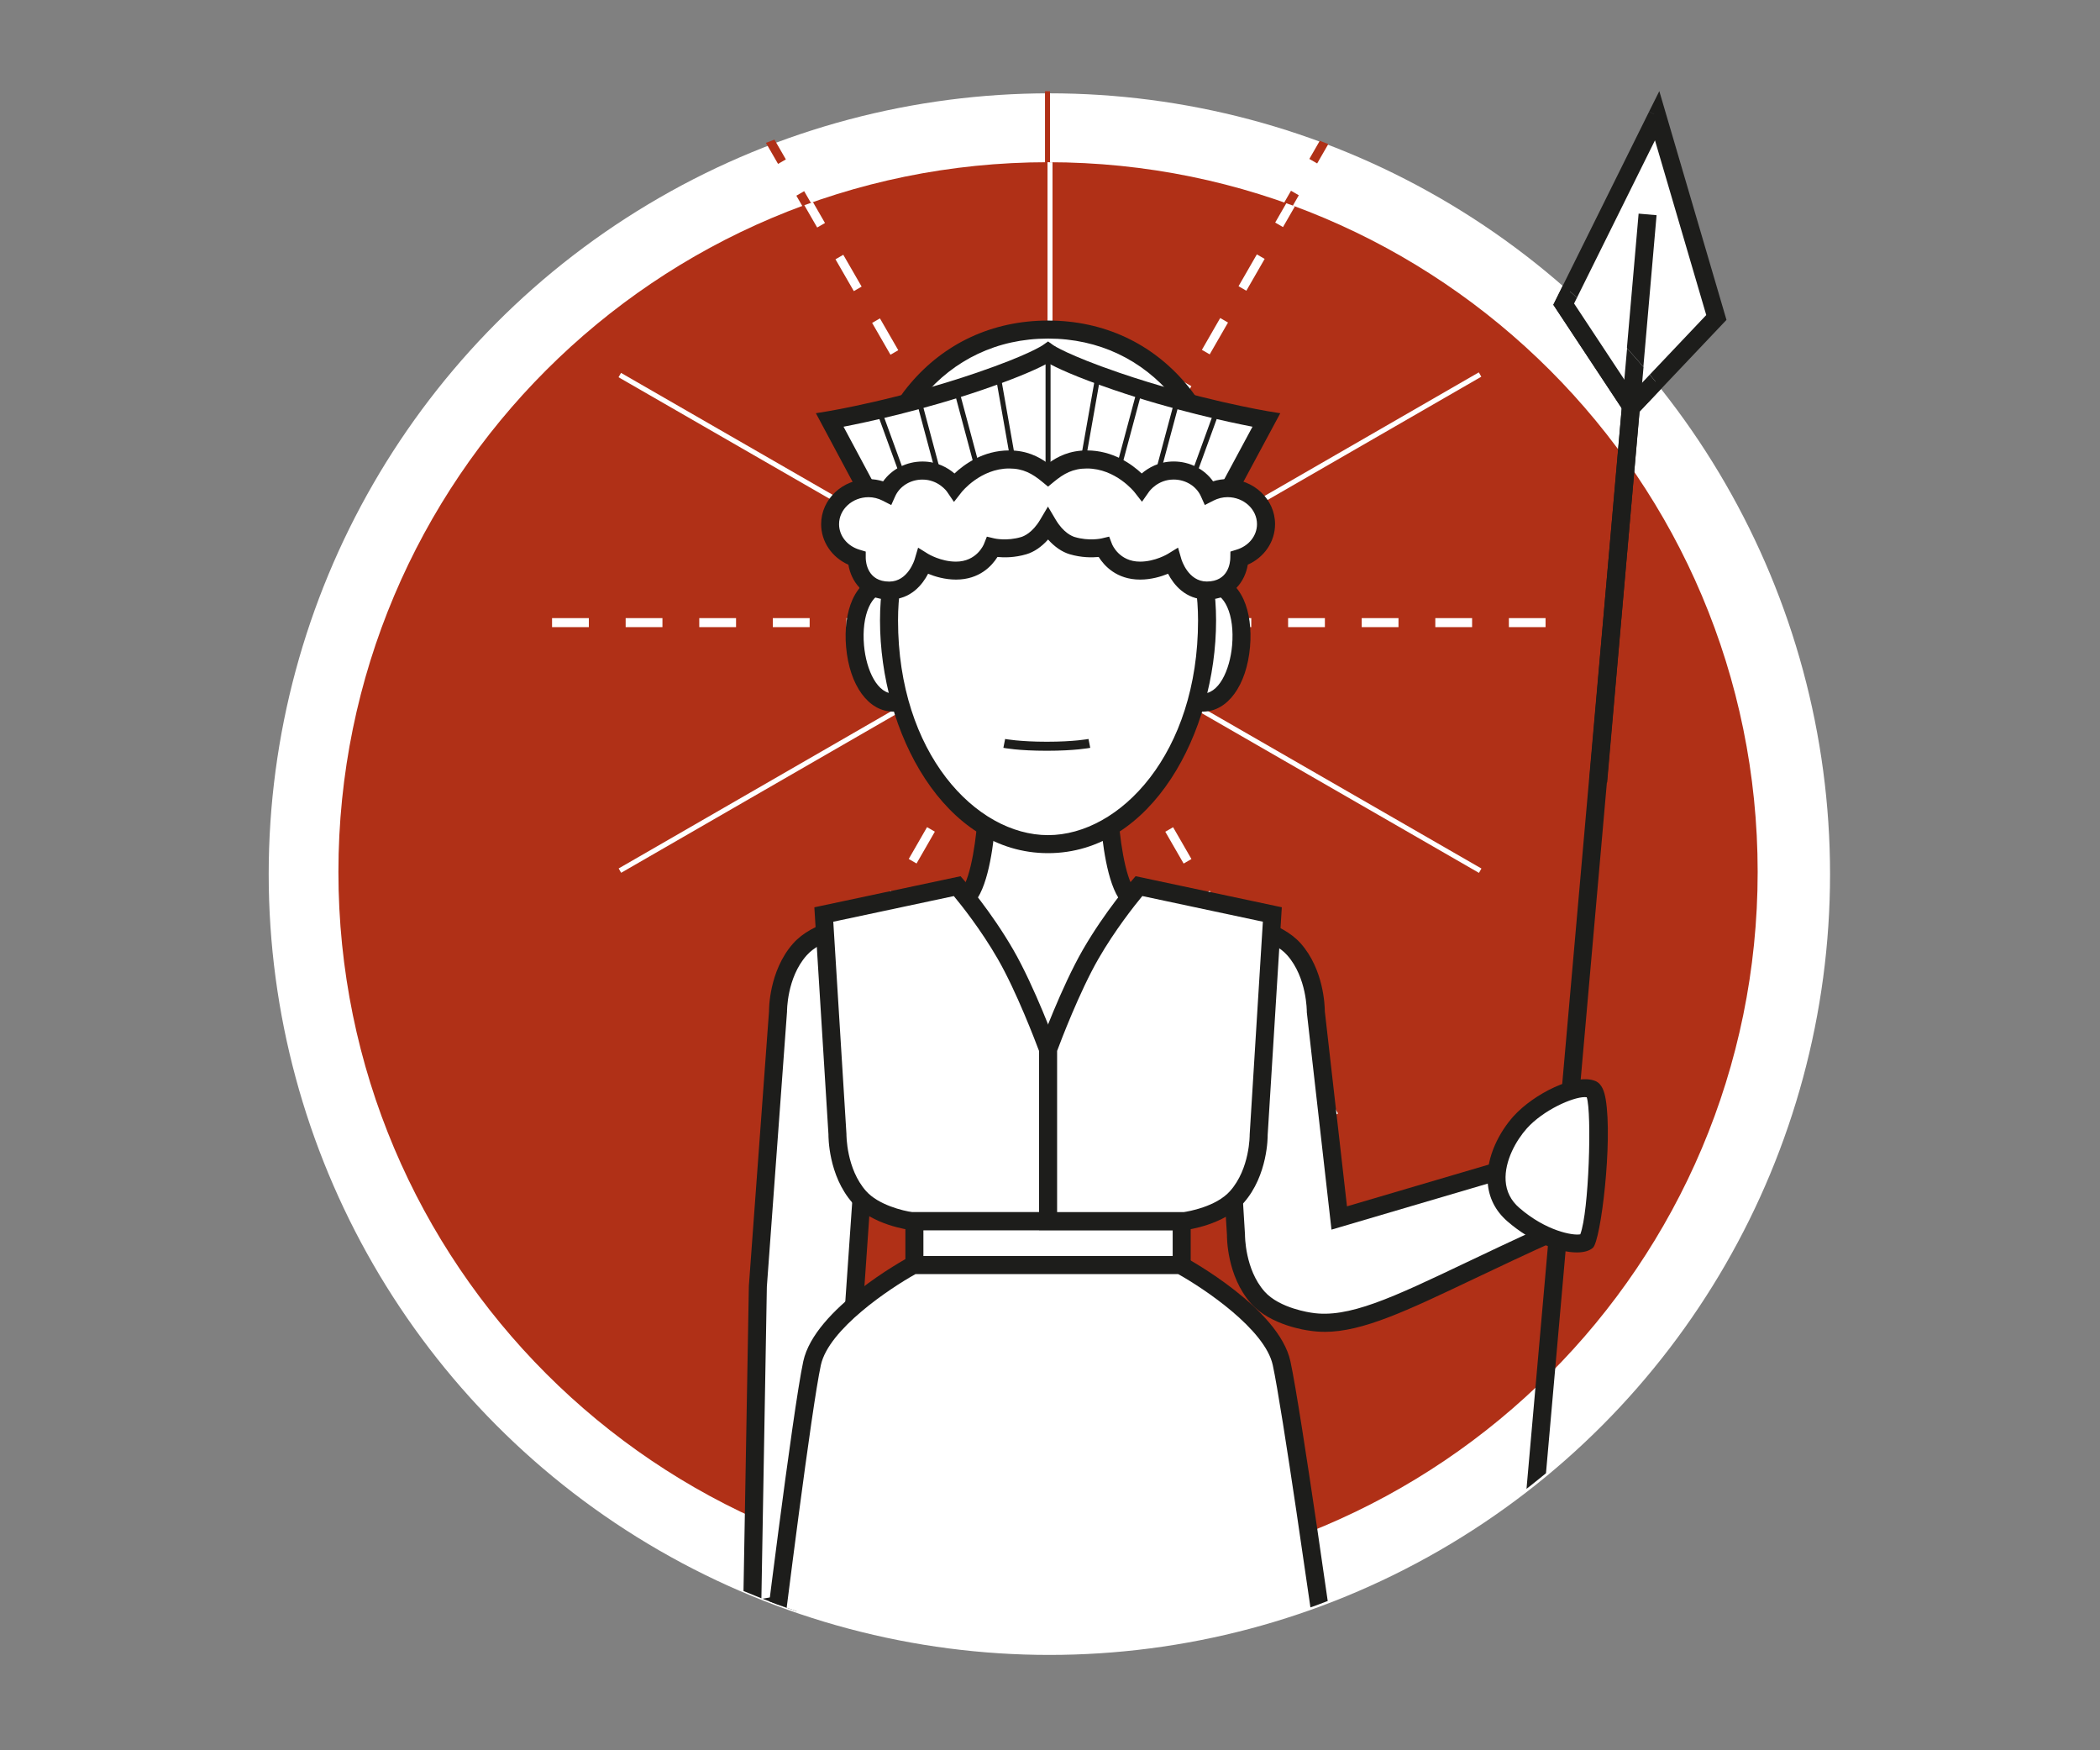 <?xml version="1.0" encoding="UTF-8"?>
<svg xmlns="http://www.w3.org/2000/svg" xmlns:xlink="http://www.w3.org/1999/xlink" viewBox="0 0 600 500">
  <rect x="0" y="0" width="600" height="500" fill="#808080" stroke="none"/>
  <defs>
    <style>
      .cls-1 {
        clip-path: url(#clippath);
      }

      .cls-2 {
        fill: none;
      }

      .cls-2, .cls-3, .cls-4, .cls-5 {
        stroke-width: 0px;
      }

      .cls-6 {
        clip-path: url(#clippath-1);
      }

      .cls-7 {
        clip-path: url(#clippath-2);
      }

      .cls-3 {
        fill: #1d1d1b;
      }

      .cls-4 {
        fill: #b03017;
      }

      .cls-5 {
        fill: #fff;
      }
    </style>
    <clipPath id="clippath">
      <path class="cls-2" d="m75.7,249.09c0,123.17,99.85,223.02,223.03,223.02s223.02-99.85,223.02-223.02S421.9,26.06,298.73,26.06,75.7,125.91,75.7,249.09"/>
    </clipPath>
    <clipPath id="clippath-1">
      <path class="cls-2" d="m96.69,249.09c0,111.97,90.78,202.75,202.75,202.75s202.75-90.77,202.75-202.75S411.42,46.34,299.45,46.34,96.69,137.11,96.69,249.09"/>
    </clipPath>
    <clipPath id="clippath-2">
      <path class="cls-2" d="m76.42,249.09c0,123.17,99.85,223.02,223.03,223.02s223.03-99.85,223.03-223.02S422.62,26.06,299.45,26.06,76.42,125.91,76.42,249.09"/>
    </clipPath>
  </defs>
  <g id="kreis">
    <circle class="cls-5" cx="299.82" cy="249.71" r="223.05"/>
  </g>
  <g id="Ebene_13" data-name="Ebene 13">
    <g class="cls-1">
      <path class="cls-4" d="m440.88,179.15h-10.48v-2.58h10.48v2.58Zm-20.99,0h-10.51v-2.58h10.51v2.58Zm-21.03,0h-10.51v-2.58h10.51v2.58Zm-21.03,0h-10.51v-2.58h10.51v2.58Zm-21.03,0h-10.52v-2.58h10.52v2.58Zm-21.03,0h-10.52v-2.58h10.52v2.58Zm-21.03,0h-10.51v-2.58h10.51v2.58Zm-21.03,0h-10.51v-2.58h10.51v2.58Zm-21.03,0h-10.51v-2.58h10.51v2.58Zm-21.03,0h-10.52v-2.58h10.52v2.58Zm-21.03,0h-10.52v-2.58h10.52v2.58Zm-21.03,0h-10.51v-2.58h10.51v2.58Zm-21.03,0h-10.51v-2.58h10.51v2.58Zm-21.03,0h-10.51v-2.58h10.51v2.58Z"/>
      <rect class="cls-4" x="157.44" y="177.15" width="283.69" height="1.43" transform="translate(-48.83 173.27) rotate(-29.97)"/>
      <path class="cls-4" d="m219.28,319.39l-2.23-1.29,5.23-9.09,2.23,1.29-5.23,9.09Zm10.47-18.18l-2.23-1.29,5.23-9.09,2.23,1.29-5.23,9.09Zm10.47-18.18l-2.23-1.29,5.23-9.09,2.23,1.29-5.23,9.09Zm10.47-18.18l-2.23-1.29,5.23-9.09,2.23,1.29-5.23,9.09Zm10.47-18.18l-2.23-1.29,5.23-9.09,2.23,1.29-5.23,9.09Zm10.47-18.18l-2.23-1.29,5.23-9.09,2.23,1.29-5.23,9.09Zm10.47-18.18l-2.23-1.29,5.23-9.09,2.23,1.29-5.23,9.09Zm10.47-18.18l-2.23-1.29,5.23-9.09,2.23,1.29-5.23,9.09Zm10.47-18.18l-2.23-1.29,5.23-9.09,2.23,1.29-5.23,9.09Zm10.47-18.18l-2.23-1.29,5.23-9.09,2.23,1.29-5.23,9.09Zm10.47-18.18l-2.23-1.29,5.23-9.09,2.23,1.29-5.23,9.09Zm10.47-18.18l-2.23-1.29,5.23-9.09,2.23,1.29-5.23,9.09Zm10.47-18.18l-2.23-1.29,5.23-9.09,2.23,1.29-5.23,9.09Zm10.47-18.18l-2.23-1.29,5.23-9.09,2.23,1.29-5.23,9.09Zm10.47-18.18l-2.23-1.29,5.23-9.09,2.23,1.29-5.23,9.09Zm10.47-18.18l-2.23-1.29,5.23-9.09,2.23,1.29-5.23,9.09Z"/>
      <rect class="cls-4" x="298.57" y="15.66" width="1.43" height="324.4"/>
      <path class="cls-4" d="m379.35,319.37l-5.24-9.09,2.23-1.29,5.24,9.09-2.23,1.29Zm-10.47-18.17l-5.24-9.09,2.23-1.29,5.24,9.09-2.23,1.29Zm-10.47-18.17l-5.24-9.09,2.23-1.29,5.24,9.09-2.23,1.29Zm-10.47-18.17l-5.24-9.09,2.23-1.29,5.24,9.09-2.23,1.29Zm-10.47-18.17l-5.24-9.09,2.23-1.29,5.24,9.09-2.23,1.29Zm-10.47-18.17l-5.24-9.09,2.23-1.29,5.24,9.09-2.23,1.29Zm-10.47-18.17l-5.24-9.09,2.23-1.29,5.24,9.09-2.23,1.29Zm-10.47-18.17l-5.24-9.09,2.23-1.29,5.24,9.09-2.23,1.29Zm-10.47-18.17l-5.24-9.09,2.23-1.29,5.24,9.09-2.23,1.29Zm-10.47-18.17l-5.24-9.09,2.23-1.29,5.24,9.09-2.23,1.29Zm-10.47-18.17l-5.24-9.09,2.23-1.29,5.24,9.09-2.23,1.29Zm-10.47-18.17l-5.24-9.09,2.23-1.29,5.24,9.09-2.23,1.29Zm-10.47-18.17l-5.24-9.09,2.23-1.29,5.24,9.09-2.23,1.29Zm-10.47-18.17l-5.24-9.09,2.23-1.29,5.24,9.09-2.23,1.29Zm-10.47-18.17l-5.24-9.09,2.23-1.29,5.24,9.09-2.23,1.29Zm-10.47-18.17l-5.24-9.09,2.23-1.29,5.24,9.09-2.23,1.29Z"/>
      <rect class="cls-4" x="298.57" y="36.11" width="1.43" height="283.69" transform="translate(-4.3 348.47) rotate(-60.06)"/>
    </g>
    <path class="cls-4" d="m299.44,451.83c-111.97,0-202.75-90.77-202.75-202.75S187.47,46.34,299.44,46.34s202.75,90.77,202.75,202.75-90.77,202.75-202.75,202.75"/>
    <g class="cls-6">
      <path class="cls-5" d="m441.59,179.15h-10.48v-2.58h10.48v2.58Zm-20.99,0h-10.51v-2.58h10.51v2.58Zm-21.03,0h-10.51v-2.58h10.51v2.58Zm-21.03,0h-10.51v-2.58h10.51v2.58Zm-21.03,0h-10.52v-2.58h10.52v2.58Zm-21.03,0h-10.52v-2.58h10.52v2.58Zm-21.03,0h-10.51v-2.58h10.51v2.58Zm-21.03,0h-10.51v-2.58h10.51v2.58Zm-21.03,0h-10.51v-2.58h10.51v2.58Zm-21.03,0h-10.52v-2.58h10.52v2.58Zm-21.03,0h-10.52v-2.58h10.52v2.58Zm-21.03,0h-10.51v-2.58h10.51v2.58Zm-21.03,0h-10.51v-2.58h10.51v2.58Zm-21.03,0h-10.51v-2.58h10.51v2.58Z"/>
      <rect class="cls-5" x="158.15" y="177.15" width="283.69" height="1.43" transform="translate(-48.74 173.63) rotate(-29.97)"/>
      <path class="cls-5" d="m219.99,319.39l-2.23-1.29,5.23-9.09,2.23,1.29-5.23,9.09Zm10.47-18.18l-2.23-1.29,5.23-9.09,2.23,1.29-5.23,9.09Zm10.47-18.18l-2.23-1.29,5.23-9.09,2.23,1.29-5.23,9.09Zm10.47-18.18l-2.23-1.29,5.23-9.09,2.23,1.29-5.23,9.09Zm10.47-18.18l-2.23-1.29,5.23-9.09,2.23,1.29-5.23,9.09Zm10.47-18.18l-2.23-1.29,5.23-9.09,2.23,1.29-5.23,9.09Zm10.47-18.18l-2.23-1.29,5.23-9.09,2.23,1.29-5.23,9.09Zm10.47-18.18l-2.23-1.29,5.23-9.09,2.23,1.29-5.23,9.09Zm10.47-18.18l-2.23-1.29,5.23-9.09,2.23,1.29-5.23,9.09Zm10.47-18.18l-2.23-1.29,5.23-9.09,2.23,1.29-5.23,9.09Zm10.47-18.18l-2.23-1.29,5.23-9.09,2.23,1.29-5.23,9.09Zm10.47-18.18l-2.23-1.29,5.23-9.09,2.23,1.29-5.23,9.09Zm10.47-18.18l-2.23-1.29,5.23-9.09,2.23,1.29-5.23,9.09Zm10.47-18.18l-2.23-1.29,5.23-9.09,2.23,1.29-5.23,9.09Zm10.47-18.18l-2.23-1.29,5.23-9.09,2.23,1.29-5.23,9.09Zm10.47-18.18l-2.23-1.29,5.23-9.09,2.23,1.29-5.23,9.09Z"/>
      <rect class="cls-5" x="299.29" y="15.66" width="1.43" height="324.4"/>
      <path class="cls-5" d="m380.06,319.37l-5.24-9.09,2.23-1.29,5.24,9.09-2.23,1.29Zm-10.47-18.17l-5.24-9.09,2.23-1.29,5.24,9.09-2.23,1.29Zm-10.47-18.17l-5.24-9.09,2.23-1.29,5.24,9.09-2.23,1.29Zm-10.47-18.17l-5.24-9.09,2.23-1.29,5.24,9.09-2.23,1.29Zm-10.47-18.17l-5.24-9.09,2.23-1.29,5.24,9.09-2.23,1.29Zm-10.47-18.17l-5.24-9.09,2.23-1.29,5.24,9.09-2.23,1.29Zm-10.47-18.17l-5.24-9.09,2.23-1.29,5.24,9.09-2.23,1.29Zm-10.47-18.17l-5.24-9.09,2.23-1.29,5.24,9.09-2.23,1.29Zm-10.47-18.17l-5.24-9.09,2.23-1.29,5.24,9.09-2.23,1.29Zm-10.47-18.17l-5.24-9.09,2.23-1.29,5.24,9.09-2.23,1.29Zm-10.47-18.17l-5.24-9.09,2.23-1.29,5.24,9.09-2.23,1.29Zm-10.47-18.17l-5.24-9.09,2.23-1.29,5.24,9.09-2.23,1.29Zm-10.47-18.17l-5.24-9.09,2.23-1.29,5.24,9.09-2.23,1.29Zm-10.47-18.17l-5.24-9.09,2.23-1.29,5.24,9.09-2.23,1.29Zm-10.47-18.17l-5.24-9.09,2.23-1.29,5.24,9.09-2.23,1.29Zm-10.47-18.17l-5.24-9.09,2.23-1.29,5.24,9.09-2.23,1.29Z"/>
      <rect class="cls-5" x="299.29" y="36.11" width="1.43" height="283.69" transform="translate(-3.94 349.09) rotate(-60.06)"/>
    </g>
    <polygon class="cls-5" points="473.46 33.03 473.45 33.04 473.45 33.03 473.45 33.06 446.77 86.87 466.17 116.23 490.39 90.68 473.46 33.03"/>
    <path class="cls-3" d="m465.81,120.36l-22-33.3,27.34-55.14,1.46.72h.03s-1.48-.75-1.48-.75l2.93-5.86,19.19,65.35-27.47,28.98Zm-16.08-33.67l16.8,25.43,20.97-22.12-14.65-49.91-23.11,46.61Z"/>
    <rect class="cls-3" x="382.33" y="139.72" width="162.7" height="5.15" transform="translate(281.67 591.87) rotate(-85.02)"/>
    <g class="cls-7">
      <path class="cls-5" d="m443.86,351.89l-8.92-19.35-52.31,15.41-6.69-58.91s.17-10.61-6.24-17.84c-5.03-5.68-15-6.89-15-6.89h-38.93v49.06s10.58-2.69,16.66,7.85c6.26,10.84,7.74,6,7.74,6l11.5,9.24.6,2.57.86,13.79s-.17,10.61,6.24,17.84c5.03,5.68,15.01,6.9,15.01,6.9,14.74,2.41,32.1-8.86,69.49-25.67"/>
      <path class="cls-3" d="m378.43,380.46c-1.52,0-3-.12-4.47-.36-.34-.04-10.9-1.39-16.52-7.73-6.98-7.88-6.89-19.12-6.88-19.59l-.84-13.37-.35-1.49-9.1-7.31c-.3.12-.63.2-.99.25-2.82.3-5.52-2.18-9.08-8.34-5.05-8.75-13.71-6.67-13.8-6.65l-3.21.82v-54.95l41.82.02c.45.06,11,1.41,16.62,7.74,6.59,7.43,6.88,17.85,6.89,19.4l6.33,55.71,51.51-15.17,10.94,23.74-2.37,1.07c-9.05,4.07-16.92,7.81-23.88,11.12-19.22,9.14-31.75,15.1-42.62,15.1Zm-39.6-57.63l15.16,12.18.87,3.86.85,13.79c0,.29-.04,9.93,5.59,16.29,4.31,4.86,13.3,6.03,13.39,6.05,10.48,1.72,23.15-4.31,44.14-14.3,6.36-3.03,13.5-6.42,21.61-10.1l-6.9-14.98-53.12,15.65-7.05-62.11v-.17c0-.09.05-9.73-5.59-16.1-4.02-4.53-12.09-5.86-13.25-6.02h-36.18v43.58c4.88-.09,11.87,1.76,16.32,9.47,1.63,2.82,2.78,4.29,3.51,5.05l.66-2.15Zm-1.11,3.63s0,0,0,0h0Z"/>
      <path class="cls-5" d="m282.45,313.41v-49.07h-38.93s-9.97,1.22-15,6.9c-6.41,7.23-6.24,17.84-6.24,17.84l-5.75,78.33-1.62,92.45,23.36-4.22,8.28-119.14,11.51-9.25s1.48,4.84,7.74-6c6.08-10.54,16.66-7.85,16.66-7.85"/>
      <path class="cls-3" d="m212.28,462.95l1.68-95.59,5.76-78.47c-.01-.25-.11-11.48,6.88-19.36,5.61-6.33,16.17-7.69,16.62-7.74l.31-.02h41.5v54.95l-3.2-.81c-.42-.1-8.83-1.98-13.81,6.64-3.56,6.17-6.29,8.68-9.07,8.34-.36-.04-.69-.13-.99-.25l-8.92,7.17-8.34,120.02-28.42,5.13Zm31.42-196.04c-1.16.17-9.24,1.5-13.25,6.03-5.68,6.4-5.59,16-5.59,16.09l-5.76,78.56-1.56,89.18,18.3-3.31,8.22-118.26,15.35-12.33.66,2.15c.72-.76,1.87-2.22,3.5-5.05,4.45-7.71,11.44-9.56,16.32-9.47v-43.59h-36.18Z"/>
      <path class="cls-5" d="m281.99,231.86s-.81,18.33-5.35,24.02c-1.3,1.62-7.47,2.98-7.47,2.98l12.01,57.82,30.17.29,18.38-58.12s-6.17-1.36-7.47-2.98c-4.54-5.69-5.35-24.02-5.35-24.02h-34.92Z"/>
      <path class="cls-3" d="m313.22,319.57l-34.15-.33-12.95-62.34,2.48-.55c2.59-.57,5.48-1.59,6.07-2.14,2.87-3.6,4.44-15.7,4.74-22.47l.11-2.46h39.84s.11,2.46.11,2.46c.3,6.77,1.87,18.86,4.79,22.53.53.48,3.42,1.5,6.01,2.08l2.75.61-19.8,62.61Zm-29.95-5.44l26.19.25,16.99-53.7c-2.39-.7-5.06-1.76-6.2-3.2-4.02-5.04-5.36-17.57-5.77-23.05h-30.07c-.4,5.48-1.74,18.01-5.76,23.05-1.19,1.48-4,2.57-6.46,3.27l11.09,53.38Z"/>
      <path class="cls-5" d="m299.44,299.77s-6.08-16.63-12.17-27.17c-6.25-10.84-13.79-19.46-13.79-19.46l-38.12,8.11,3.9,62.85s-.17,10.61,6.24,17.84c5.03,5.68,15,6.9,15,6.9h38.93v-49.07Z"/>
      <path class="cls-3" d="m302.02,351.41l-41.81-.02c-.45-.06-11.01-1.41-16.62-7.74-6.99-7.88-6.89-19.11-6.89-19.59l-4.03-64.87,41.77-8.88.99,1.14c.31.36,7.77,8.94,14.08,19.87,6.12,10.61,12.1,26.88,12.35,27.57l.16.43v52.1Zm-41.34-5.15h36.19v-46.03c-.99-2.64-6.45-17.04-11.82-26.34-4.76-8.26-10.33-15.26-12.53-17.91l-34.44,7.33,3.76,60.64c0,.29-.04,9.93,5.6,16.29,3.53,3.98,10.61,5.67,13.24,6.03Z"/>
      <rect class="cls-5" x="261.26" y="348.88" width="76.37" height="12.53"/>
      <path class="cls-3" d="m340.2,363.99h-81.52v-17.68h81.52v17.68Zm-76.37-5.15h71.22v-7.37h-71.22v7.37Z"/>
      <path class="cls-5" d="m219.78,478.52s9.18-74.9,12.25-89.09c3.04-14.04,28.89-28.03,28.89-28.03h76.38s25.85,13.98,28.89,28.03c3.08,14.19,13.37,87.47,13.37,87.47l-159.77,1.62Z"/>
      <path class="cls-3" d="m216.86,481.12l.36-2.92c.38-3.06,9.23-75.17,12.29-89.32,3.26-15.03,29.08-29.16,30.18-29.75l.57-.31h77.68l.57.31c1.1.6,26.92,14.72,30.18,29.75,3.06,14.12,12.98,84.66,13.4,87.66l.41,2.9-165.64,1.68Zm44.71-117.15c-7.29,4.05-24.81,15.72-27.04,26-2.67,12.33-10.12,71.98-11.85,85.94l153.89-1.56c-1.94-13.74-10.25-72.04-12.92-84.38-2.23-10.28-19.75-21.94-27.03-26h-75.05Z"/>
      <polygon class="cls-5" points="473.46 33.03 473.45 33.04 473.45 33.03 473.45 33.06 446.77 86.87 466.17 116.23 490.39 90.68 473.46 33.03"/>
      <path class="cls-3" d="m465.81,120.36l-22-33.3,27.34-55.14,1.46.72h.03s-1.48-.75-1.48-.75l2.93-5.86,19.19,65.35-27.47,28.98Zm-16.08-33.67l16.8,25.43,20.97-22.12-14.65-49.91-23.11,46.61Z"/>
      <rect class="cls-3" x="250.9" y="260.1" width="404.39" height="5.15" transform="translate(151.61 690.94) rotate(-84.96)"/>
      <path class="cls-5" d="m299.46,299.77s6.08-16.63,12.17-27.17c6.25-10.84,13.79-19.46,13.79-19.46l38.12,8.11-3.9,62.85s.17,10.61-6.24,17.84c-5.03,5.68-15,6.9-15,6.9h-38.93v-49.07Z"/>
      <path class="cls-3" d="m338.54,351.41h-41.66v-52.1l.16-.43c.25-.69,6.23-16.96,12.35-27.57,6.31-10.93,13.76-19.51,14.08-19.87l.99-1.14,41.77,8.88-4.04,65.07c.01.27.11,11.51-6.88,19.39-5.61,6.33-16.17,7.69-16.62,7.74l-.16.02Zm-36.51-5.15h36.18c1.16-.17,9.24-1.5,13.25-6.03,5.68-6.4,5.59-16,5.59-16.09l3.77-60.84-34.44-7.33c-2.2,2.67-7.78,9.67-12.53,17.91-5.37,9.3-10.84,23.7-11.82,26.34v46.03Z"/>
      <path class="cls-5" d="m454.82,311.19c-4.1-1.67-14.98,3.29-20.49,9.43-5.51,6.14-10.95,18.52-1.94,26.35,8.87,7.71,18.9,9.43,21.01,7.56,2.12-1.87,5.52-41.68,1.42-43.34"/>
      <path class="cls-3" d="m450.52,357.78c-5.2,0-13.05-2.99-19.82-8.87-3.48-3.02-5.38-6.82-5.66-11.3-.45-7.25,3.51-14.42,7.37-18.71,5.81-6.46,17.72-12.39,23.38-10.1h0c1.98.8,2.63,3.2,2.97,5.19,2.04,11.96-1.35,40.44-3.65,42.47-1,.88-2.6,1.32-4.59,1.32Zm.8-4.72h0Zm1.48-39.65c-3.55,0-11.91,3.76-16.56,8.94-3.01,3.36-6.41,9.28-6.06,14.95.19,3.05,1.5,5.66,3.89,7.73,7.66,6.66,15.4,8,17.44,7.57,2.49-6.44,3.32-34.83,1.84-39.15-.17-.03-.36-.04-.56-.04Zm1.04.16s0,0,0,0h0s0,0,0,0Z"/>
      <path class="cls-5" d="m351.49,156.09c0-34.21-19.45-61.94-52.05-61.94s-52.04,27.73-52.04,61.94,19.45,61.94,52.04,61.94,52.05-27.73,52.05-61.94"/>
      <path class="cls-3" d="m299.44,220.6c-32.16,0-54.62-26.53-54.62-64.51s22.46-64.52,54.62-64.52,54.62,26.53,54.62,64.52-22.46,64.51-54.62,64.51Zm0-123.88c-29.13,0-49.47,24.41-49.47,59.36s20.34,59.36,49.47,59.36,49.47-24.41,49.47-59.36-20.34-59.36-49.47-59.36Z"/>
      <path class="cls-5" d="m264.38,182.83c-.82-9.38-5.24-16.65-11.52-16.1-6.29.55-9.37,8.48-8.55,17.85.82,9.38,5.24,16.65,11.52,16.1,6.29-.55,9.38-8.48,8.55-17.85"/>
      <path class="cls-3" d="m255.17,203.28c-7,0-12.47-7.43-13.43-18.48-.45-5.11.21-9.91,1.83-13.52,1.92-4.25,5.14-6.78,9.06-7.12,3.93-.32,7.54,1.59,10.16,5.44,2.23,3.27,3.7,7.88,4.15,13,.45,5.11-.2,9.91-1.83,13.52-1.92,4.25-5.14,6.78-9.07,7.12-.3.03-.59.04-.88.04Zm-1.66-34.01c-.14,0-.29,0-.43.02-2.05.18-3.67,1.56-4.82,4.11-1.27,2.81-1.77,6.7-1.4,10.95.63,7.16,3.91,14.13,8.74,13.75,2.05-.18,3.67-1.56,4.82-4.11,1.27-2.81,1.76-6.7,1.39-10.95h0c-.37-4.25-1.53-7.99-3.27-10.54-1.46-2.14-3.15-3.23-5.03-3.23Z"/>
      <path class="cls-5" d="m354.58,184.58c.82-9.38-2.27-17.3-8.55-17.85-6.29-.55-10.7,6.72-11.52,16.1-.82,9.38,2.27,17.3,8.55,17.85,6.29.55,10.7-6.72,11.52-16.1"/>
      <path class="cls-3" d="m343.71,203.28c-.29,0-.58-.01-.88-.04-3.92-.34-7.14-2.87-9.06-7.12-1.63-3.6-2.28-8.41-1.83-13.52,1.01-11.5,6.86-19.1,14.31-18.44,3.93.34,7.15,2.87,9.07,7.12,1.63,3.61,2.28,8.41,1.83,13.52h0c-.97,11.05-6.43,18.48-13.43,18.48Zm1.67-34.01c-4.67,0-7.7,6.83-8.31,13.77-.37,4.25.12,8.14,1.4,10.96,1.15,2.55,2.77,3.93,4.82,4.11,4.86.38,8.11-6.59,8.74-13.75h0c.37-4.25-.12-8.14-1.39-10.95-1.15-2.55-2.77-3.93-4.82-4.11-.14-.01-.28-.02-.42-.02Z"/>
      <path class="cls-5" d="m344.88,177.24c0-29.9-16.98-44.38-45.44-44.38s-45.44,14.48-45.44,44.38,16.98,63.9,45.44,63.9,45.44-34,45.44-63.9"/>
      <path class="cls-3" d="m299.44,243.72c-29.66,0-48.01-34.51-48.01-66.47,0-30.28,17.05-46.95,48.01-46.95s48.01,16.67,48.01,46.95c0,31.97-18.36,66.47-48.01,66.47Zm0-108.27c-28.04,0-42.86,14.45-42.86,41.8,0,37.88,22.25,61.32,42.86,61.32s42.86-23.44,42.86-61.32c0-27.35-14.82-41.8-42.86-41.8Z"/>
      <path class="cls-3" d="m299.1,214.47c-8.14,0-12.25-.8-12.42-.84l.5-2.53s4.06.79,11.91.79,11.87-.78,11.91-.79l.5,2.53c-.17.03-4.27.84-12.42.84Z"/>
      <path class="cls-5" d="m361.81,120s-20.19-3.32-42.9-11.11c-15.64-5.36-19.47-8.19-19.47-8.19,0,0-3.82,2.83-19.46,8.19-22.71,7.78-42.9,11.11-42.9,11.11l13.92,26.01,48.45-4.27,46.85,7.11,15.52-28.85Z"/>
      <path class="cls-3" d="m347.7,151.67l-48.34-7.34-49.83,4.39-16.42-30.68,3.55-.58c.2-.03,20.26-3.39,42.48-11.01,14.77-5.06,18.75-7.81,18.79-7.84l1.52-1.07,1.52,1.09s4,2.76,18.77,7.83c22.22,7.62,42.28,10.97,42.49,11.01l3.56.58-18.08,33.62Zm-48.18-12.53l.31.05,45.05,6.84,12.98-24.13c-6.83-1.32-22.69-4.7-39.79-10.57-11-3.77-16.31-6.33-18.63-7.62-2.32,1.29-7.62,3.84-18.63,7.62-17.11,5.86-32.98,9.25-39.8,10.57l11.45,21.39,47.06-4.15Z"/>
      <rect class="cls-3" x="298.73" y="103.62" width="1.43" height="31.3"/>
      <polygon class="cls-3" points="288.83 132.19 284.62 108.31 286.03 108.07 290.24 131.94 288.83 132.19"/>
      <polygon class="cls-3" points="278.8 134.83 272.55 111.48 273.93 111.12 280.19 134.46 278.8 134.83"/>
      <polygon class="cls-3" points="267.27 134.83 261.01 111.48 262.4 111.12 268.65 134.46 267.27 134.83"/>
      <polygon class="cls-3" points="256.75 134.8 249.61 115.18 250.96 114.69 258.1 134.31 256.75 134.8"/>
      <polygon class="cls-3" points="309.84 133.42 308.43 133.17 312.9 107.83 314.31 108.08 309.84 133.42"/>
      <polygon class="cls-3" points="320.61 132.85 319.23 132.48 324.96 111.12 326.34 111.48 320.61 132.85"/>
      <polygon class="cls-3" points="331.62 134.83 330.24 134.46 335.64 114.29 337.03 114.66 331.62 134.83"/>
      <polygon class="cls-3" points="340.28 139.89 338.94 139.4 346.96 117.34 348.31 117.83 340.28 139.89"/>
      <path class="cls-5" d="m361.71,149.73c0-5.68-4.92-10.29-11-10.29-1.91,0-3.68.49-5.24,1.3-1.66-3.71-5.58-6.32-10.15-6.33-6.05,0-9.15,4.59-9.15,4.59,0,0-5.98-7.76-15.62-7.76-5.09,0-8.24,2.06-11.11,4.42-2.86-2.36-6.02-4.42-11.11-4.42-9.65,0-15.62,7.76-15.62,7.76,0,0-3.11-4.59-9.16-4.59-4.57,0-8.49,2.61-10.15,6.32-1.56-.8-3.33-1.3-5.24-1.3-6.08,0-11,4.61-11,10.29,0,4.58,3.22,8.41,7.63,9.74,0,0,.07,9.26,9.34,9.22,7.36-.03,9.71-8.3,9.71-8.3,0,0,4.15,2.59,9.3,2.59,7.89,0,10.41-6.7,10.41-6.7,0,0,4.07,1.02,8.97-.43,2.09-.62,4.77-2.48,6.92-6.11,2.15,3.63,4.82,5.5,6.92,6.11,4.9,1.45,8.97.43,8.97.43,0,0,2.52,6.7,10.42,6.7,5.14,0,9.3-2.59,9.3-2.59,0,0,2.35,8.27,9.71,8.3,9.27.04,9.34-9.22,9.34-9.22,4.41-1.34,7.63-5.17,7.63-9.74"/>
      <path class="cls-3" d="m344.8,171.27h-.06c-6.13-.03-9.45-4.36-11.01-7.37-1.95.8-4.79,1.67-7.98,1.67-6.74,0-10.29-3.99-11.84-6.46-1.89.18-4.92.21-8.28-.78-2.19-.65-4.34-2.13-6.18-4.21-1.84,2.08-3.99,3.56-6.19,4.21-3.35.99-6.38.97-8.27.78-1.55,2.48-5.1,6.46-11.84,6.46-3.19,0-6.04-.87-7.98-1.67-1.56,3.01-4.88,7.34-11.01,7.37h-.06c-7.58,0-10.96-5.42-11.7-9.95-4.72-2.1-7.79-6.57-7.79-11.59,0-7.09,6.09-12.86,13.58-12.86,1.41,0,2.79.22,4.13.64,2.49-3.5,6.68-5.67,11.25-5.67,4.23,0,7.29,1.83,9.14,3.42,2.76-2.6,8.2-6.59,15.63-6.59,4.88,0,8.28,1.67,11.11,3.73,2.82-2.06,6.22-3.73,11.11-3.73,7.43,0,12.88,3.99,15.64,6.59,1.86-1.59,4.91-3.43,9.14-3.43,4.58,0,8.76,2.17,11.25,5.67,1.35-.43,2.73-.64,4.14-.64,7.48,0,13.57,5.77,13.57,12.86,0,5.02-3.06,9.49-7.79,11.59-.74,4.53-4.12,9.95-11.7,9.95Zm-8.22-14.84l.94,3.26c.07.25,1.95,6.41,7.24,6.43h.04c6.26,0,6.69-5.56,6.71-6.68l.04-1.87,1.79-.56c3.47-1.05,5.8-3.98,5.8-7.28,0-4.25-3.78-7.71-8.42-7.71-1.39,0-2.75.34-4.07,1.01l-2.42,1.24-1.11-2.48c-1.3-2.91-4.36-4.8-7.8-4.8-4.54,0-6.93,3.34-7.03,3.48l-2.01,2.86-2.15-2.75c-.05-.06-5.37-6.75-13.58-6.75-4.01,0-6.6,1.46-9.47,3.83l-1.64,1.35-1.64-1.35c-2.87-2.37-5.46-3.83-9.47-3.83-8.21,0-13.53,6.69-13.59,6.76l-2.18,2.79-1.99-2.92c-.09-.13-2.49-3.46-7.02-3.46-3.43,0-6.49,1.88-7.8,4.8l-1.11,2.48-2.42-1.24c-1.31-.67-2.67-1.01-4.06-1.01-4.65,0-8.43,3.46-8.43,7.71,0,3.31,2.33,6.23,5.8,7.28l1.82.55v1.9c.03,1.1.47,6.67,6.72,6.67h.04c5.29-.02,7.17-6.18,7.24-6.44l.96-3.25,2.88,1.79s3.63,2.2,7.93,2.2c5.94,0,7.93-4.85,8.01-5.05l.83-2.09,2.19.52s3.51.81,7.61-.41c.71-.21,3.2-1.18,5.43-4.95l2.22-3.75,2.22,3.75c2.23,3.77,4.72,4.74,5.43,4.95,4.11,1.22,7.59.41,7.63.41l2.21-.53.81,2.12c.07.18,2.06,5.03,8.01,5.03,4.3,0,7.91-2.19,7.94-2.21l2.9-1.78Z"/>
    </g>
  </g>
</svg>